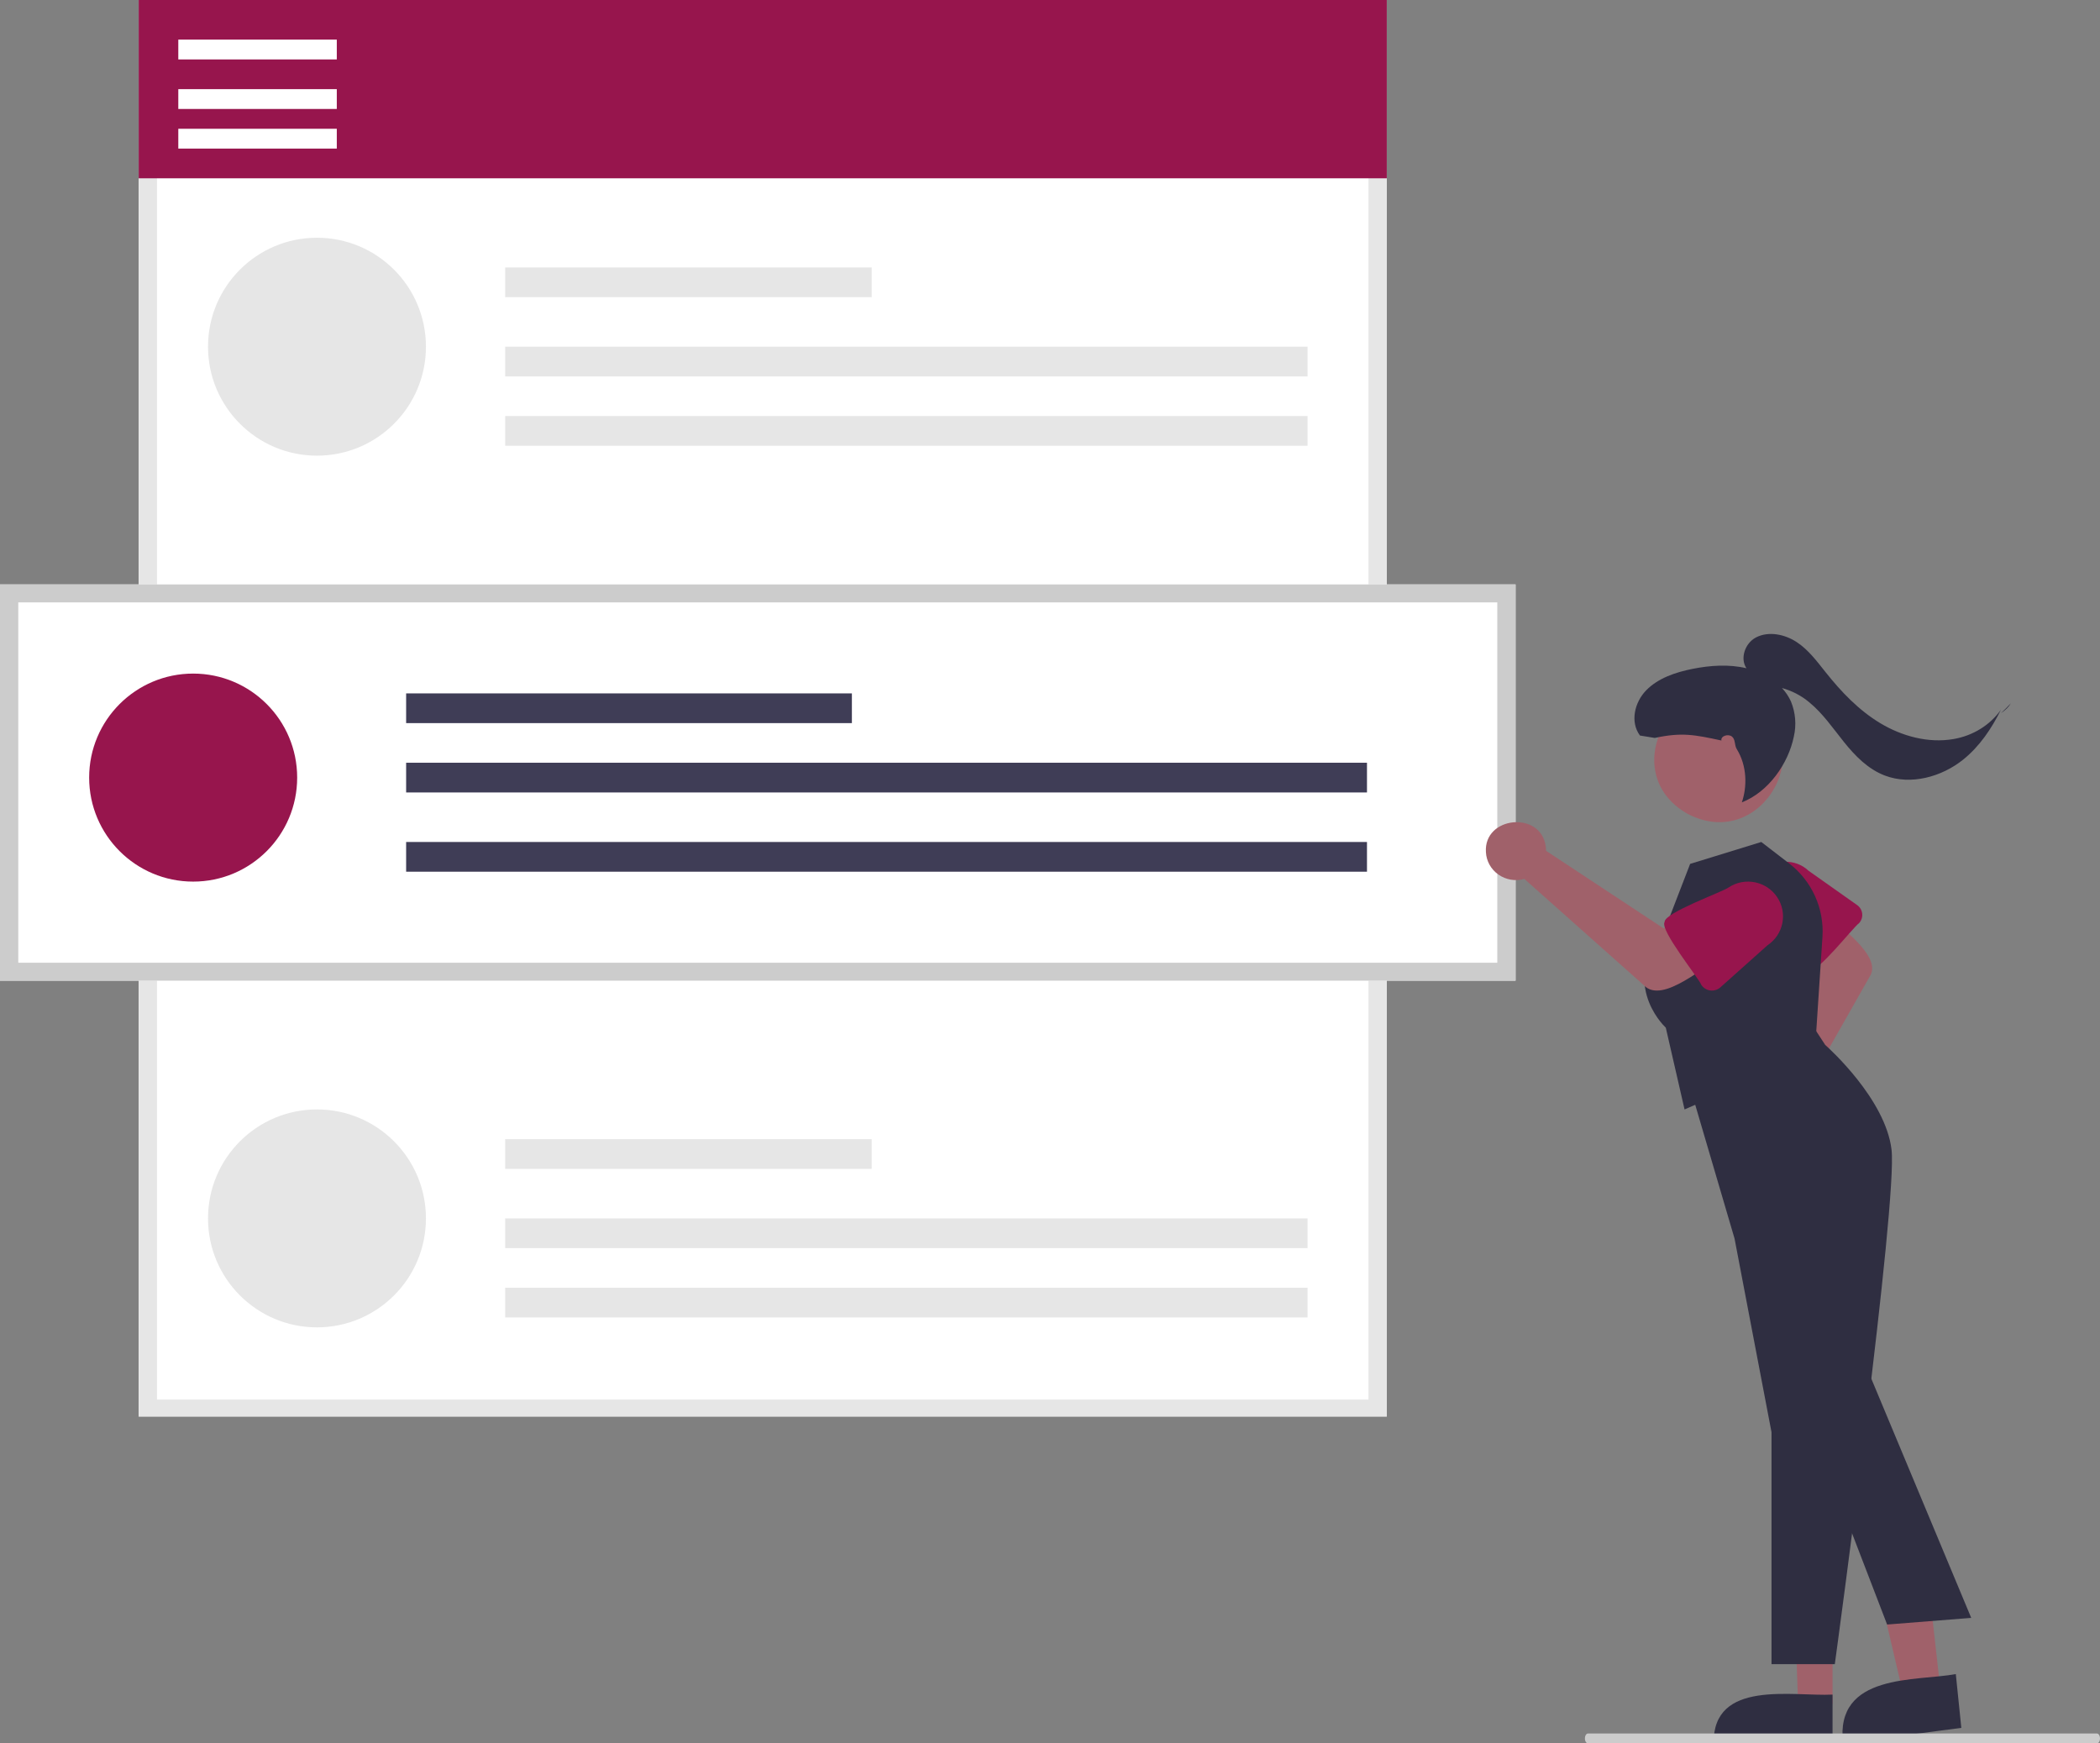<?xml version="1.0" encoding="UTF-8"?>
<svg width="212px" height="176px" viewBox="0 0 212 176" version="1.1" xmlns="http://www.w3.org/2000/svg" xmlns:xlink="http://www.w3.org/1999/xlink">
    <rect x="0" y="0" width="212" height="176" fill="#808080" stroke="none"/>
    <title>8A6F5347-0BD5-4453-A92C-6725B94AE4EB</title>
    <g id="Market-updates" stroke="none" stroke-width="1" fill="none" fill-rule="evenodd">
        <g id="1.1_Post-Login-Dashboard-market-updates" transform="translate(-613, -1708)" fill-rule="nonzero">
            <g id="Group-53" transform="translate(157, 1586)">
                <g id="Group-26-Copy" transform="translate(382, 107)">
                    <g id="Market-Outlook-1" transform="translate(74, 15)">
                        <polygon id="Path" fill="#FFFFFF" points="140 143 14 143 14 0 140 0"></polygon>
                        <path d="M140,143 L14,143 L14,0 L140,0 L140,143 Z M15.846,141.292 L138.154,141.292 L138.154,1.708 L15.846,1.708 L15.846,141.292 Z" id="Shape" fill="#E6E6E6"></path>
                        <rect id="Rectangle" fill="#97154D" x="14" y="0" width="126" height="18"></rect>
                        <circle id="Oval" fill="#E6E6E6" cx="32" cy="35" r="11"></circle>
                        <rect id="Rectangle" fill="#E6E6E6" x="51" y="27" width="37" height="3"></rect>
                        <rect id="Rectangle" fill="#E6E6E6" x="51" y="35" width="81" height="3"></rect>
                        <rect id="Rectangle" fill="#E6E6E6" x="51" y="42" width="81" height="3"></rect>
                        <circle id="Oval" fill="#E6E6E6" cx="32" cy="123" r="11"></circle>
                        <rect id="Rectangle" fill="#E6E6E6" x="51" y="115" width="37" height="3"></rect>
                        <rect id="Rectangle" fill="#E6E6E6" x="51" y="123" width="81" height="3"></rect>
                        <rect id="Rectangle" fill="#E6E6E6" x="51" y="130" width="81" height="3"></rect>
                        <rect id="Rectangle" fill="#FFFFFF" x="18" y="4" width="16" height="2"></rect>
                        <rect id="Rectangle" fill="#FFFFFF" x="18" y="9" width="16" height="2"></rect>
                        <rect id="Rectangle" fill="#FFFFFF" x="18" y="13" width="16" height="2"></rect>
                        <polygon id="Path" fill="#FFFFFF" points="153 99 0 99 0 59 153 59"></polygon>
                        <path d="M153,99 L0,99 L0,59 L153,59 L153,99 Z M1.845,97.189 L151.155,97.189 L151.155,60.811 L1.845,60.811 L1.845,97.189 Z" id="Shape" fill="#CCCCCC"></path>
                        <circle id="Oval" fill="#97154D" cx="19.5" cy="78.5" r="10.5"></circle>
                        <rect id="Rectangle" fill="#3F3D56" x="41" y="70" width="45" height="3"></rect>
                        <rect id="Rectangle" fill="#3F3D56" x="41" y="77" width="97" height="3"></rect>
                        <rect id="Rectangle" fill="#3F3D56" x="41" y="85" width="97" height="3"></rect>
                        <path d="M177.722,110.567 C177.861,110.512 178.004,110.468 178.15,110.435 L182.956,98.056 L180.917,95.546 L184.335,92 C185.322,93.441 190.207,96.476 188.721,98.64 L181.261,111.796 C181.685,112.547 181.738,113.45 181.405,114.245 C181.072,115.04 180.39,115.64 179.554,115.873 C176.224,116.863 174.482,111.784 177.722,110.567 Z" id="Path" fill="#A0616A"></path>
                        <path d="M182.616,97.985 C181.769,98.232 178.571,93.21 178.036,92.774 C176.71,91.507 176.649,89.395 177.9,88.053 C179.151,86.71 181.242,86.643 182.575,87.902 L187.495,91.379 C187.777,91.581 187.959,91.897 187.994,92.244 C188.029,92.592 187.913,92.937 187.677,93.193 C187.089,93.597 183.453,98.294 182.616,97.985 Z" id="Path" fill="#97154D"></path>
                        <polygon id="Path" fill="#A0616A" points="184.999 172 181.52 172 181 157 185 157"></polygon>
                        <path d="M185,176 L173.001,176 C172.889,169.511 181.005,171.28 185,171.073 L185,176 Z" id="Path" fill="#2F2E41"></path>
                        <polygon id="Path" fill="#A0616A" points="196 171.562 192.36 172 189 157.646 194.372 157"></polygon>
                        <path d="M198,174.432 L186.06,176 C185.215,168.86 193.492,169.75 197.443,169 L198,174.432 Z" id="Path" fill="#2F2E41"></path>
                        <path d="M185.229,168 L178.838,168 L178.838,144.583 L175.106,125.034 L170,107.664 L181.977,102 L184.261,105.489 C184.615,105.802 190.337,110.949 190.954,116.05 C191.583,121.249 185.506,165.965 185.247,167.866 L185.229,168 Z" id="Path" fill="#2F2E41"></path>
                        <path d="M170.06,112 L168.166,103.748 C167.722,103.323 163.519,99.04 168.171,93.566 L170.623,87.212 L177.805,85 L180.613,87.161 C182.909,88.927 184.172,91.712 183.981,94.592 L183.214,106.267 L170.06,112 Z" id="Path" fill="#2F2E41"></path>
                        <path d="M176.623,70.835 C184.064,75.033 177.956,86.109 170.376,82.165 C162.936,77.967 169.044,66.891 176.623,70.835 Z" id="Path" fill="#A0616A"></path>
                        <path d="M156.041,85.422 C156.065,85.576 156.077,85.732 156.076,85.888 L167.954,93.728 L171.092,92.25 L174,96.573 C172.243,97.235 167.862,101.484 165.942,99.456 L153.889,88.731 C152.995,88.983 152.031,88.822 151.274,88.294 C150.517,87.766 150.05,86.929 150.007,86.022 C149.771,82.398 155.544,81.834 156.041,85.422 Z" id="Path" fill="#A0616A"></path>
                        <path d="M168.047,93.077 C167.997,92.144 173.936,90.033 174.515,89.585 C176.138,88.516 178.326,88.954 179.406,90.563 C180.486,92.173 180.052,94.348 178.435,95.426 L173.671,99.68 C173.394,99.923 173.026,100.036 172.66,99.99 C172.294,99.943 171.966,99.742 171.76,99.438 C171.486,98.735 167.528,93.867 168.047,93.077 Z" id="Path" fill="#97154D"></path>
                        <polygon id="Path" fill="#2F2E41" points="190.509 164 183 144.468 188.003 137 199 163.329"></polygon>
                        <path d="M211.689,176 L160.311,176 C160.139,176 160,175.776 160,175.5 C160,175.224 160.139,175 160.311,175 L211.689,175 C211.861,175 212,175.224 212,175.5 C212,175.776 211.861,176 211.689,176 Z" id="Path" fill="#CCCCCC"></path>
                        <path d="M197.218,74.608 C194.667,75.051 191.997,74.319 189.811,73.003 C187.626,71.688 185.869,69.829 184.311,67.876 C183.433,66.777 182.585,65.617 181.39,64.826 C180.196,64.035 178.544,63.684 177.268,64.353 C176.143,64.943 175.647,66.491 176.307,67.46 C174.535,67.041 172.656,67.167 170.866,67.524 C169.14,67.868 167.387,68.461 166.193,69.683 C165,70.905 164.548,72.891 165.557,74.253 L167.054,74.496 C169.787,73.909 171.05,74.169 173.783,74.756 C173.69,74.301 174.449,74.059 174.833,74.349 C175.217,74.639 175.079,75.216 175.327,75.617 C176.383,77.322 176.384,79.415 175.844,81 C178.552,79.941 180.537,77.074 181.091,74.363 C181.365,73.179 181.264,71.945 180.801,70.815 C180.577,70.32 180.271,69.861 179.894,69.457 C180.909,69.738 181.846,70.226 182.637,70.888 C184.031,72.03 185.039,73.52 186.153,74.908 C187.268,76.296 188.569,77.641 190.282,78.294 C192.908,79.296 196.026,78.42 198.182,76.688 C199.864,75.337 201.053,73.546 202,71.65 C200.897,73.205 199.171,74.273 197.218,74.608 L197.218,74.608 Z" id="Path" fill="#2F2E41"></path>
                        <path d="M202,72 C202.456,71.693 202.794,71.355 203,71 C202.688,71.336 202.356,71.67 202,72 Z" id="Path" fill="#2F2E41"></path>
                    </g>
                </g>
            </g>
        </g>
    </g>
</svg>
